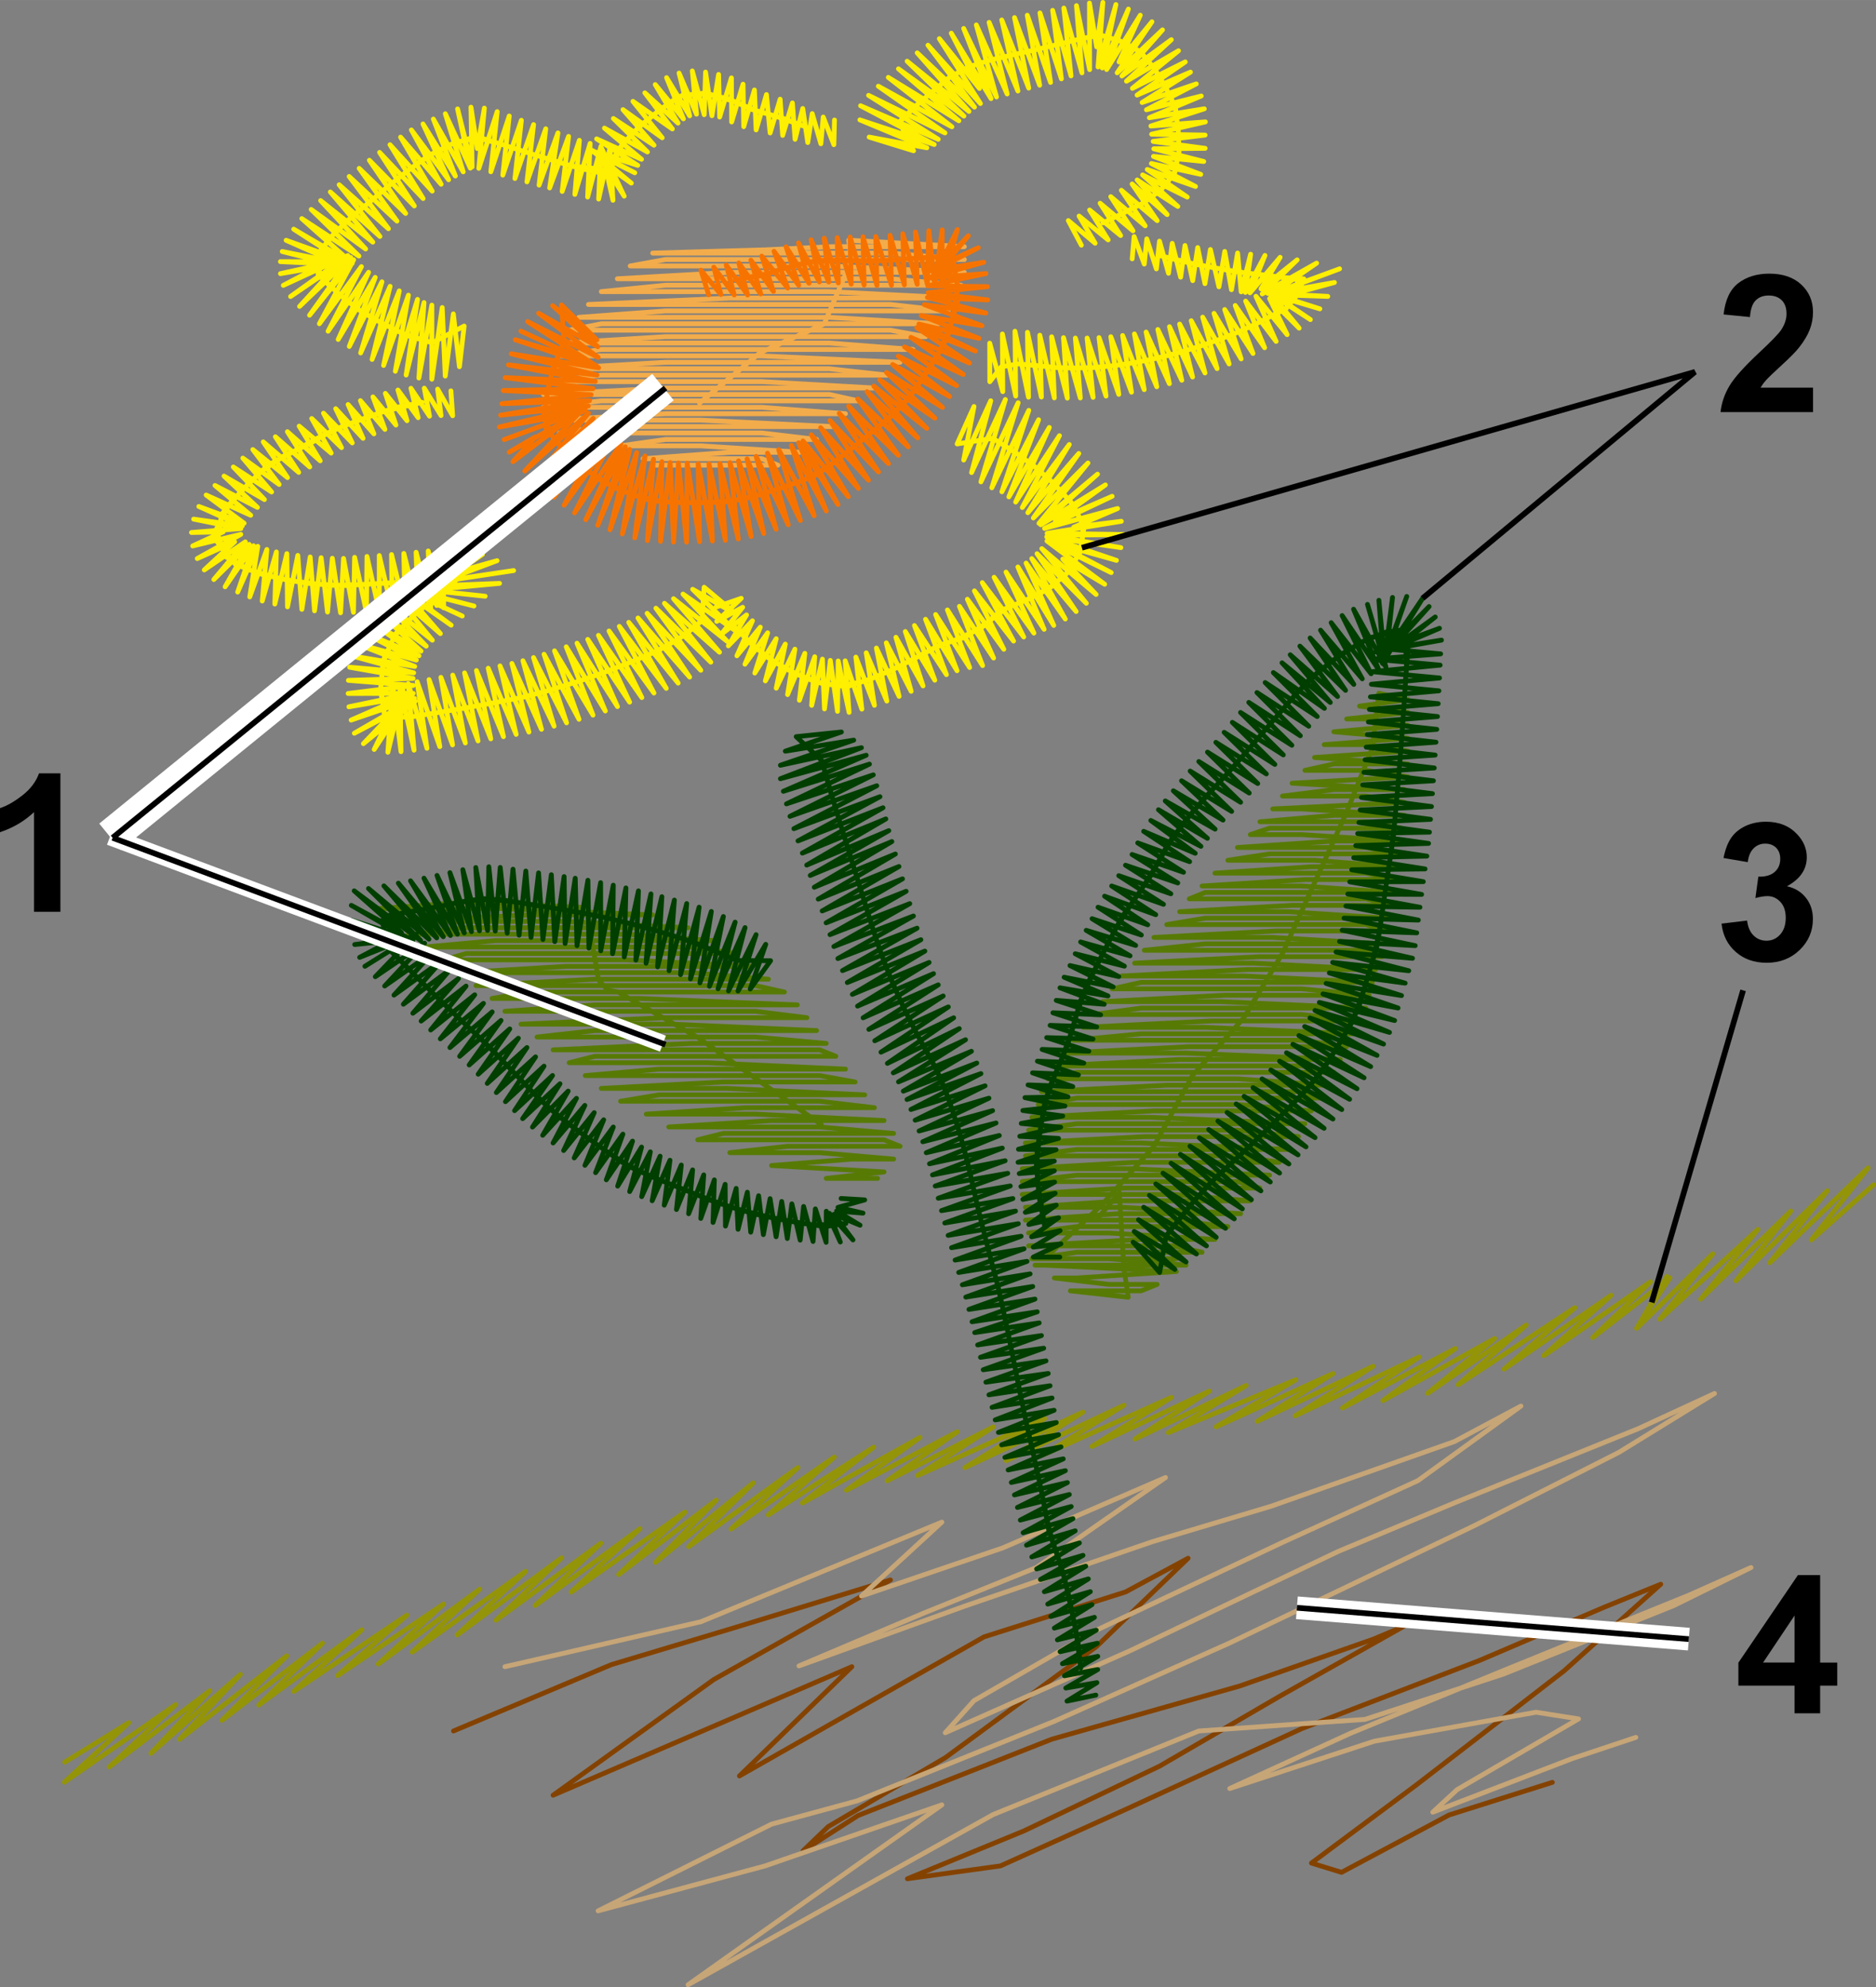 <?xml version="1.0" encoding="UTF-8"?>
<!DOCTYPE svg PUBLIC "-//W3C//DTD SVG 1.1//EN" "http://www.w3.org/Graphics/SVG/1.1/DTD/svg11.dtd">
<!-- Creator: CorelDRAW X6 -->
<svg xmlns="http://www.w3.org/2000/svg" xml:space="preserve" width="58.389mm" height="61.852mm" version="1.1" style="shape-rendering:geometricPrecision; text-rendering:geometricPrecision; image-rendering:optimizeQuality; fill-rule:evenodd; clip-rule:evenodd"
viewBox="0 0 41005 43436"
 xmlns:xlink="http://www.w3.org/1999/xlink">
 <rect x="0" y="0" width="41005" height="43436" fill="#808080" stroke="none"/>
 <defs>
  <style type="text/css">
   <![CDATA[
    .str7 {stroke:#003F00;stroke-width:105.339;stroke-linecap:round;stroke-linejoin:round}
    .str5 {stroke:#577A05;stroke-width:105.339;stroke-linecap:round;stroke-linejoin:round}
    .str0 {stroke:#844200;stroke-width:105.339;stroke-linecap:round;stroke-linejoin:round}
    .str2 {stroke:#949408;stroke-width:105.339;stroke-linecap:round;stroke-linejoin:round}
    .str1 {stroke:#C6A577;stroke-width:105.339;stroke-linecap:round;stroke-linejoin:round}
    .str3 {stroke:#F3AC4B;stroke-width:105.339;stroke-linecap:round;stroke-linejoin:round}
    .str4 {stroke:#F77300;stroke-width:105.339;stroke-linecap:round;stroke-linejoin:round}
    .str6 {stroke:#FFEF00;stroke-width:105.339;stroke-linecap:round;stroke-linejoin:round}
    .str11 {stroke:black;stroke-width:123.879}
    .str9 {stroke:white;stroke-width:371.637}
    .str8 {stroke:white;stroke-width:495.516}
    .str10 {stroke:white;stroke-width:743.204}
    .fil0 {fill:none}
    .fil1 {fill:black;fill-rule:nonzero}
   ]]>
  </style>
 </defs>
 <g id="Layer_x0020_1">
  <g id="logoexport.svg">
   <g>
    <polyline class="fil0 str0" points="9912,37836 12502,36748 9912,37836 12502,36748 13362,36386 16022,35588 18708,34766 19463,34535 17016,35914 15601,36712 13321,38353 12089,39240 14670,38130 17250,37021 18620,36431 16606,38389 16162,38819 18604,37430 21046,36042 21508,35779 24604,34796 25969,34060 23963,35993 21700,37657 20671,38414 18103,39926 17553,40454 18755,39684 21369,38655 22991,38015 25694,37250 27098,36853 30014,35830 30682,35549 27980,37072 25345,38605 22379,40021 19834,41066 21868,40785 24570,39566 27123,38395 28452,37785 31075,36779 32334,36296 35070,35128 36300,34628 34188,36521 31965,38238 30958,39015 28665,40723 29323,40926 31671,39673 33930,38959 31671,39673 33930,38959 "/>
   </g>
   <g>
    <polyline class="fil0 str1" points="11036,36431 13774,35803 11036,36431 13774,35803 15320,35448 17916,34375 20587,33271 18831,34886 21921,33833 24499,32718 25475,32296 23170,33903 22654,34263 20182,35263 17463,36414 20106,35461 21092,35105 23749,34193 25199,33695 27778,32925 30427,31991 31789,31510 33244,30734 30992,32364 28014,33723 25473,34922 23952,35639 21289,37173 20660,37875 23227,36735 24722,36072 27257,34862 29244,33914 31812,32841 34417,31790 35806,31229 37475,30459 35385,31746 32880,33016 32239,33341 29706,34556 26885,35909 24320,37054 23036,37628 20431,38679 18733,39364 16865,39872 14352,41129 13073,41768 15785,41038 16724,40785 19379,39868 20587,39451 18295,41075 16003,42700 15039,43384 17492,42015 19945,40646 21710,39662 24313,38604 26205,37836 29007,37640 29834,37583 32857,36594 35463,35546 36587,35094 38273,34263 36913,34869 34310,35926 33025,36448 30426,37514 29520,37886 26879,39094 29549,38220 30037,38060 32801,37564 33576,37426 34503,37572 31851,39117 31317,39611 34357,38442 35756,37976 34357,38442 35756,37976 "/>
   </g>
   <g>
    <polyline class="fil0 str2" points="1415,38517 2816,37654 1415,38517 2816,37654 1407,38955 3842,37260 2387,38622 4587,36956 3300,38323 5256,36599 3926,38018 6267,36195 4851,37603 7048,35918 5655,37269 7910,35624 6420,36970 8893,35305 7378,36625 9695,35062 8267,36372 10485,34736 9010,36111 11488,34346 9991,35737 12276,34051 10840,35416 13135,33731 11696,35093 13988,33414 12485,34798 14972,33051 13522,34416 15655,32790 14327,34150 16464,32413 15051,33808 17440,32078 15977,33421 18237,31849 16792,33112 19097,31632 17539,32852 20110,31419 18501,32574 20926,31295 19391,32367 21712,31190 20054,32252 22834,31005 21090,32079 23670,30866 21994,31928 24568,30716 22825,31789 25606,30544 23866,31616 26433,30407 24809,31454 27238,30285 25536,31314 28325,30159 26580,31187 29136,30024 27480,31067 30013,29864 28309,30947 31020,29661 29345,30775 31808,29478 30228,30614 32670,29258 31205,30455 33360,28963 31871,30267 34424,28583 32875,29926 35217,28312 33742,29631 36075,28018 34814,29236 36499,27931 35813,28964 36433,27901 35772,29035 37437,27407 36280,28835 38424,26872 37171,28397 39143,26471 37942,27996 39941,26028 38682,27600 40831,25528 39591,27102 40952,25897 39591,27102 40952,25897 "/>
   </g>
   <g>
    <polyline class="fil0 str3" points="15290,8811 16618,7707 15290,8811 16618,7707 15290,8811 16618,7707 18014,7081 18613,5687 18550,5251 21078,5391 18761,5391 18199,5391 16724,5461 14266,5532 16654,5532 19463,5532 21078,5672 20165,5672 17356,5672 14547,5672 13775,5813 15320,5813 18129,5813 21078,5953 18761,5953 15952,5953 13494,6093 16654,6093 19463,6093 21008,6234 20165,6234 17356,6234 14547,6234 13143,6374 15320,6374 18129,6374 20938,6515 18761,6515 15952,6515 12862,6655 13845,6655 16654,6655 19463,6655 20727,6796 20165,6796 17356,6796 14547,6796 12651,6936 15320,6936 18129,6936 20517,7077 18761,7077 15952,7077 13143,7077 12441,7217 13845,7217 16654,7217 19463,7217 20236,7358 17356,7358 14547,7358 12300,7498 15320,7498 18129,7498 19955,7638 18761,7638 15952,7638 13143,7638 12230,7779 13845,7779 16654,7779 19674,7919 17356,7919 14547,7919 12089,8060 12511,8060 15320,8060 18129,8060 19393,8200 18761,8200 15952,8200 13143,8200 11949,8341 13845,8341 16654,8341 19112,8481 17356,8481 14547,8481 11879,8622 12511,8622 15320,8622 18129,8622 18761,8762 15952,8762 13143,8762 11879,8903 13845,8903 16654,8903 18480,9043 17356,9043 14547,9043 11949,9183 12511,9183 15320,9183 18199,9324 15952,9324 13143,9324 12230,9464 13845,9464 16654,9464 17848,9605 17356,9605 14547,9605 13564,9745 15320,9745 17497,9886 15952,9886 14056,10026 16654,10026 17005,10167 14266,10167 17005,10167 14266,10167 17005,10167 14266,10167 "/>
   </g>
   <g>
    <polyline class="fil0 str4" points="12311,7489 12097,8021 12311,7489 12097,8021 12311,7489 12097,8021 11965,8555 11882,9109 12106,9607 12498,9995 12940,10359 13415,10652 13937,10849 14485,10968 15047,10987 15601,10980 16162,10924 16713,10782 17258,10602 17782,10413 18245,10094 18694,9738 19140,9378 19559,9026 19926,8615 20249,8142 20550,7665 20767,7147 20926,6600 20911,6028 20712,5608 20133,5633 19575,5681 19017,5708 18455,5691 17884,5693 17320,5814 16779,5983 16068,6113 16617,6030 17164,5863 17694,5723 18245,5688 18805,5700 19365,5694 19924,5653 20483,5616 20841,5711 20930,6255 20853,6825 20713,7356 20448,7837 20144,8304 19806,8761 19401,9164 18957,9527 18509,9885 18058,10241 17546,10505 17002,10688 16454,10861 15893,10966 15341,10987 14775,10982 14223,10943 13681,10757 13170,10525 12712,10179 12306,9794 11936,9374 11924,8815 12032,8265 12328,7466 12273,6665 13047,7428 12079,6681 13066,7578 11773,6847 13075,7811 11533,7029 13055,8011 11386,7237 12760,7874 11263,7425 13084,8039 11175,7733 13048,8198 11112,7975 13011,8336 11043,8254 12961,8494 11001,8536 12921,8627 10969,8824 12886,8757 10942,9075 12859,8873 10915,9333 12556,9044 11021,9608 12790,8961 11130,9883 11705,9547 11212,10090 12759,8918 11471,10295 12864,9029 11687,10483 12966,9145 11893,10681 13065,9267 12107,10869 13216,9407 12330,11042 13395,9555 12559,11210 13572,9705 12804,11360 13667,9765 13066,11481 13765,9823 13333,11579 13917,9892 13602,11670 14099,9967 13874,11756 14284,10038 14152,11816 14468,10092 14438,11834 14649,10110 14722,11847 14828,10118 15007,11850 15021,10123 15291,11840 15260,10136 15572,11826 15497,10138 15855,11810 15736,10132 16137,11781 15956,10111 16418,11727 16143,10073 16695,11661 16329,10031 16964,11568 16528,9975 17229,11470 16775,9905 17495,11376 17021,9829 17796,11273 17297,9737 18061,11168 17457,9678 18316,11028 17551,9637 18542,10854 17732,9503 18763,10675 17937,9348 18983,10495 18141,9191 19202,10314 18344,9035 19420,10133 18548,8877 19636,9951 18749,8720 19852,9767 18951,8561 20060,9571 19100,8439 20257,9363 19228,8300 20434,9140 19377,8142 20601,8905 19512,7967 20756,8666 19633,7784 20909,8428 19772,7582 21056,8185 19909,7374 21192,7935 20038,7161 21320,7672 20086,7082 21400,7397 20135,6897 21463,7119 20204,6659 21546,6842 20271,6500 21588,6555 20286,6398 21582,6265 20279,6246 21550,5979 20272,6078 21503,5732 20262,5929 21383,5415 20480,5880 21166,5152 20396,6095 20927,5017 20592,6207 20594,5024 20430,6205 20302,5043 20268,6205 20010,5072 20048,6214 19733,5109 19767,6226 19455,5142 19485,6234 19142,5170 19168,6238 18863,5175 18888,6229 18581,5180 18605,6209 18300,5194 18324,6184 18015,5206 18114,6164 17729,5241 17910,6162 17453,5309 17683,6191 17182,5393 17458,6235 16918,5493 17219,6296 16650,5598 16906,6369 16412,5687 16629,6425 16149,5748 16342,6448 15874,5794 16049,6447 15602,5841 15757,6437 15320,5904 15490,6444 15320,5904 15490,6444 15320,5904 15490,6444 "/>
   </g>
   <g>
    <polyline class="fil0 str5" points="24013,26606 24466,26067 24013,26606 24466,26067 24013,26606 24466,26067 24565,27708 24660,28355 23396,28215 24941,28215 25292,28074 24239,28074 23045,27934 23536,27934 25713,27793 22834,27653 24941,27653 25713,27513 24239,27513 22834,27513 24098,26319 25222,25055 26065,23510 27188,22246 28031,20841 28733,19296 29435,17751 29997,16347 30138,15153 30770,15293 29716,15434 30770,15574 29435,15715 29857,15715 30770,15855 29154,15995 30770,16136 28944,16276 29857,16276 30770,16417 28733,16557 30770,16698 29154,16698 28522,16838 29857,16838 30770,16979 28242,17119 30699,17259 29154,17259 28031,17400 29857,17400 30699,17540 27820,17681 28452,17681 30699,17821 29154,17821 27539,17962 29857,17962 30629,18102 27750,18102 27329,18243 28452,18243 30629,18383 29154,18383 27048,18524 29857,18524 30629,18664 27750,18664 26837,18804 28733,18804 30559,18945 28663,18945 26556,19085 27048,19085 28593,19085 29857,19085 30489,19226 28522,19226 26275,19366 28452,19366 30489,19507 28382,19507 26345,19507 25994,19647 27048,19647 28312,19647 29857,19647 30419,19788 28242,19788 25784,19928 28171,19928 30348,20069 28031,20069 26345,20069 25503,20209 27961,20209 29857,20209 30278,20349 27890,20349 25222,20490 25643,20490 27820,20490 30208,20630 29154,20630 27750,20630 26345,20630 25011,20771 27680,20771 29857,20771 30208,20911 27539,20911 24800,21052 25643,21052 27399,21052 30067,21192 29154,21192 27258,21192 24520,21333 27188,21333 29997,21473 26977,21473 24941,21473 24309,21614 25643,21614 26907,21614 28452,21614 29927,21754 29154,21754 26767,21754 24098,21894 26697,21894 29857,22035 27750,22035 26626,22035 24941,22035 23888,22175 26556,22175 28452,22175 29716,22316 29154,22316 26486,22316 23677,22456 24239,22456 26345,22456 29576,22597 27750,22597 26275,22597 24941,22597 23466,22737 26135,22737 28452,22737 29435,22878 25994,22878 23255,23018 24239,23018 25924,23018 29295,23158 27750,23158 25784,23158 23045,23299 25713,23299 28452,23299 29154,23439 25643,23439 23536,23439 22904,23580 24239,23580 25573,23580 27048,23580 29014,23720 27750,23720 25503,23720 22764,23861 25432,23861 28452,23861 28874,24001 25362,24001 23536,24001 22694,24142 25292,24142 27048,24142 28663,24282 27750,24282 25222,24282 22553,24423 25152,24423 28522,24563 26345,24563 25081,24563 23536,24563 22483,24703 25011,24703 27048,24703 28382,24844 27750,24844 25011,24844 22413,24984 22834,24984 24941,24984 28171,25125 26345,25125 24871,25125 23536,25125 22413,25265 24871,25265 27048,25265 27961,25406 24800,25406 22343,25546 22834,25546 24730,25546 27750,25687 26345,25687 24660,25687 23536,25687 22343,25827 24590,25827 27048,25827 27539,25968 24590,25968 22343,26108 22834,26108 24520,26108 25643,26108 27329,26248 26345,26248 24520,26248 22413,26389 24520,26389 27118,26529 24449,26529 22413,26670 22834,26670 25643,26670 26837,26810 26345,26810 23536,26810 22483,26951 24239,26951 26556,27091 24941,27091 22483,27232 25643,27232 26275,27372 23536,27372 22553,27513 24239,27513 25924,27653 24941,27653 22623,27653 24941,27653 22623,27653 24941,27653 22623,27653 "/>
   </g>
   <g>
    <polyline class="fil0 str5" points="17953,24583 16598,23631 17953,24583 16598,23631 17953,24583 16598,23631 15271,22688 13720,21806 13506,21680 13285,21643 13084,21423 12808,19838 10193,19717 8297,19858 10896,19858 14267,19998 11598,19998 8578,20139 9491,20139 12300,20139 15039,20279 13002,20279 10193,20279 8929,20420 10896,20420 13705,20420 15601,20560 14407,20560 10825,20560 9280,20700 11177,20700 15109,20700 16092,20841 13002,20841 11598,20841 10193,20841 9702,20981 11949,20981 13705,20981 16444,21122 14407,21122 12370,21122 10053,21262 12651,21262 15109,21262 16795,21403 15811,21403 13002,21403 10404,21543 10896,21543 13283,21543 16514,21543 17146,21684 13634,21684 11598,21684 10755,21824 12300,21824 13986,21824 17427,21965 15811,21965 14196,21965 13002,21965 11036,22105 14407,22105 16514,22105 17637,22245 17216,22245 14547,22245 11387,22386 12300,22386 14688,22386 17848,22526 14899,22526 13002,22526 11738,22667 13705,22667 14969,22667 16514,22667 18059,22807 17216,22807 15109,22807 12090,22948 15250,22948 17918,22948 18269,23088 15320,23088 13002,23088 12441,23229 13705,23229 15460,23229 18480,23369 17216,23369 15531,23369 14407,23369 12792,23510 15671,23510 17918,23510 18691,23650 15811,23650 13143,23790 13705,23790 15882,23790 18901,23931 17216,23931 16022,23931 14407,23931 13564,24071 16163,24071 17918,24071 19112,24212 18621,24212 16303,24212 14126,24352 16514,24352 19323,24493 16865,24493 14618,24633 15109,24633 17918,24633 19533,24774 18621,24774 15811,24774 15250,24914 16514,24914 19323,24914 19674,25055 17216,25055 15952,25195 17918,25195 19533,25335 18621,25335 16865,25476 19323,25616 18059,25757 19182,25757 18059,25757 19182,25757 18059,25757 19182,25757 "/>
   </g>
   <g>
    <polyline class="fil0 str6" points="22296,7957 22678,7993 23085,8033 23490,8044 23896,8033 24301,7998 24702,7942 25102,7869 25499,7778 25894,7670 26283,7549 26670,7413 27042,7267 27405,7104 27759,6921 28114,6744 28389,6118 27999,6060 27596,6005 27209,5965 26811,5901 26433,5834 26056,5758 25378,5593 25752,5688 26125,5773 26500,5846 26880,5913 27258,5969 27651,6012 28034,6065 28500,6096 28350,6455 28100,6753 27730,6937 27374,7119 27011,7280 26639,7425 26252,7560 25861,7680 25465,7786 25069,7876 24668,7948 24267,8002 23862,8035 23456,8044 23049,8031 22646,7989 22261,7954 21886,8017 21635,8343 21633,7501 21918,8560 21910,7300 22201,8656 22185,7240 22481,8681 22458,7263 22762,8678 22728,7327 23045,8696 22987,7361 23330,8702 23246,7380 23613,8698 23505,7389 23893,8685 23762,7389 24175,8657 24022,7379 24454,8620 24280,7360 24732,8572 24538,7333 25010,8516 24796,7299 25284,8453 25051,7258 25560,8386 25308,7202 25831,8311 25562,7141 26067,8240 25784,7083 26338,8152 26038,7010 26603,8057 26288,6932 26866,7955 26536,6849 27129,7844 26769,6766 27388,7726 26999,6677 27642,7600 27227,6581 27893,7462 27452,6476 28134,7314 27751,6526 28397,7172 27743,6373 28642,6985 27723,6390 28849,6750 27707,6410 29022,6478 28159,6449 29168,6174 27801,6418 29280,5876 27782,6437 28778,5751 27589,6423 28353,5680 27563,6314 27981,5624 27322,6400 27649,5583 27221,6391 27336,5556 27129,6379 27051,5530 26917,6332 26770,5496 26643,6269 26457,5454 26337,6200 26179,5411 26070,6134 25901,5366 25806,6058 25622,5319 25541,5973 25344,5271 25276,5877 25066,5221 25011,5772 24789,5171 24747,5657 "/>
   </g>
   <g>
    <polyline class="fil0 str6" points="21727,9598 22198,9893 21727,9598 22198,9893 21727,9598 22198,9893 22656,10230 23063,10598 23443,11017 23695,11518 23612,12068 23318,12532 22897,12886 22384,13135 21873,13347 21455,13719 20952,13961 20427,14156 19925,14429 19421,14678 18899,14889 18343,15000 17803,14895 17287,14676 16811,14391 16388,14045 16088,13730 16483,14133 16947,14481 17434,14745 17971,14942 18517,15008 19055,14832 19571,14608 20069,14350 20556,14097 21088,13930 21550,13627 21992,13296 22505,13086 22986,12820 23395,12456 23647,11972 23677,11455 23403,10966 23023,10559 22610,10192 22141,9855 21697,9581 20921,9703 21289,8885 21064,10055 21655,8760 21236,10329 21975,8733 21441,10532 22254,8803 21679,10662 22487,8969 21899,10749 22701,9175 22052,10860 22935,9343 22200,10974 23157,9523 22345,11093 23372,9716 22466,11206 23580,9912 22587,11321 23780,10120 22710,11439 23989,10364 22750,11470 24162,10599 23069,11386 24309,10848 22832,11549 24428,11115 23469,11524 24510,11394 22888,11657 24551,11683 22909,11704 24500,11970 22879,11734 24403,12248 23068,11873 24288,12515 22885,11825 24146,12770 23230,12219 23958,12993 22772,11992 23745,13186 22667,12102 23522,13366 22553,12210 23285,13530 22428,12308 23033,13670 22249,12393 22822,13755 21989,12505 22599,13838 21729,12618 22377,13923 21470,12735 22154,14012 21299,12915 21941,14191 21145,13098 21718,14383 20971,13253 21478,14548 20709,13332 21194,14590 20451,13432 20919,14660 20230,13536 20687,14746 19988,13673 20433,14867 19788,13804 20176,14992 19583,13930 19916,15110 19372,14051 19652,15221 19156,14165 19384,15324 18934,14269 19113,15417 18707,14363 18838,15500 18474,14444 18559,15571 18321,14447 18306,15548 18149,14435 18021,15495 17977,14407 17741,15418 17808,14355 17473,15306 17592,14281 17215,15182 17375,14189 16967,15042 17165,14079 16729,14883 16966,13961 16498,14711 16779,13832 16283,14518 16619,13708 16107,14334 16447,13569 15920,14116 16318,13441 15760,13868 16233,13274 15666,13582 16202,13078 15648,13269 16202,13078 15648,13269 16202,13078 15648,13269 "/>
   </g>
   <g>
    <polyline class="fil0 str6" points="15318,13588 14828,13972 15318,13588 14828,13972 15318,13588 14828,13972 14298,14260 13731,14495 13140,14722 12546,14924 11950,15104 11340,15258 10737,15372 10134,15481 9530,15582 8929,15679 8405,15652 8321,15037 8385,14416 8645,13854 9087,13410 9570,13025 9999,12639 9388,12676 8770,12725 8154,12762 7542,12799 6917,12767 6300,12683 5706,12549 5144,12334 4752,11849 4843,11243 5240,10771 5671,10337 6178,9978 6742,9713 7268,9407 7835,9188 8411,8986 9229,8794 8636,8911 8060,9107 7487,9319 6939,9578 6400,9878 5863,10164 5418,10585 5005,11031 4720,11582 4930,12168 5470,12462 6074,12638 6689,12746 7311,12795 7947,12773 8565,12739 9182,12694 10005,12650 9535,13053 9044,13448 8622,13900 8373,14468 8320,15092 8417,15695 9045,15660 9663,15560 10268,15457 10871,15347 11474,15232 12076,15068 12670,14884 13266,14675 13855,14444 14413,14205 14956,13886 15343,13565 15391,12836 16101,13432 15140,12881 16048,13767 14929,12985 15895,14019 14722,13086 15727,14256 14524,13187 15537,14473 14337,13294 15318,14650 14144,13406 15074,14799 13945,13508 14823,14931 13743,13603 14563,15046 13537,13691 14294,15148 13312,13792 14029,15247 13081,13888 13762,15347 12847,13976 13496,15444 12612,14059 13231,15540 12377,14138 12962,15631 12121,14226 12656,15722 11892,14301 12384,15799 11662,14373 12111,15872 11430,14442 11836,15941 11189,14502 11561,16001 10929,14555 11282,16052 10671,14606 11005,16102 10414,14657 10728,16149 10155,14708 10449,16195 9896,14757 10171,16239 9637,14806 9892,16281 9378,14855 9613,16320 9118,14902 9333,16356 8923,14943 9050,16397 8742,14975 8765,16430 8583,14987 8478,16443 8807,15086 8179,16381 8952,15197 7943,16255 9076,15327 7745,16027 9060,15266 7675,15739 8787,15252 7626,15449 9031,15156 7609,15158 9031,14982 7615,14871 9029,14829 7642,14584 9042,14707 7682,14334 9065,14567 7760,14058 9100,14427 7873,13792 9158,14334 8031,13548 9203,14231 8202,13315 9316,14123 8379,13136 9450,13993 8590,12945 9626,13849 8856,12958 9862,13665 8735,12824 10104,13465 8737,12829 10360,13246 8743,12834 10605,13032 9352,12899 10919,12751 8766,12835 11227,12471 8776,12843 10865,12255 8986,12958 10545,12119 9168,13057 10210,12013 9363,13156 9925,11973 9546,13233 9685,12001 9698,13286 9360,12043 9416,13310 9095,12071 9137,13329 8827,12097 8855,13344 8558,12121 8573,13357 8290,12143 8290,13368 8021,12163 8009,13377 7751,12182 7726,13384 7509,12206 7444,13394 7264,12202 7159,13378 7019,12190 6875,13351 6780,12174 6598,13319 6509,12140 6284,13264 6270,12101 6007,13203 6041,12064 5732,13137 5833,12011 5459,13047 5634,11941 5195,12941 5541,11929 4920,12826 5447,11899 4674,12667 5362,11844 4465,12457 5128,11842 4311,12209 5263,11680 4212,11933 4878,11625 4185,11639 5264,11553 4233,11347 5295,11496 4346,11070 5336,11437 4506,10820 5480,11262 4699,10611 5627,11090 4897,10406 5780,10919 5100,10207 5937,10753 5308,10013 6102,10589 5526,9826 6285,10439 5754,9658 6530,10325 6019,9546 6770,10206 6282,9436 6999,10072 6539,9314 7239,9903 6814,9148 7465,9784 7071,9031 7700,9681 7338,8933 7936,9581 7608,8842 8173,9483 7878,8757 8414,9385 8152,8675 8654,9290 8423,8598 8897,9195 8698,8525 9140,9129 8982,8487 9388,9096 9274,8485 9640,9083 9566,8505 9894,9087 9856,8543 9894,9087 9856,8543 9894,9087 9856,8543 "/>
   </g>
   <g>
    <polyline class="fil0 str6" points="9419,7485 8884,7329 9419,7485 8884,7329 9419,7485 8884,7329 8374,7077 7893,6806 7466,6474 7049,6105 6886,5682 7192,5221 7592,4825 8011,4471 8443,4106 8886,3751 9342,3419 9847,3160 10369,2994 10897,3134 11424,3302 11954,3465 12476,3626 13338,3720 13567,3208 13933,2806 14368,2444 14829,2111 15378,2037 15926,2161 16438,2393 16975,2546 17613,2771 17078,2572 16537,2423 16020,2208 15493,2053 14931,2072 14470,2363 14026,2723 13636,3117 13183,3791 12634,3668 12087,3505 11556,3343 11029,3176 10495,3009 9957,3108 9446,3362 8993,3669 8546,4022 8112,4385 7685,4743 7280,5131 6940,5556 6953,5996 7368,6390 7797,6741 8288,7032 8800,7290 9452,7490 10145,7127 10042,8015 9909,6861 9732,8220 9666,6722 9439,8288 9439,6669 9156,8262 9268,6613 8877,8197 9126,6544 8641,8114 8927,6452 8384,7988 8727,6358 8133,7856 8527,6258 7883,7715 8349,6159 7635,7572 8201,6063 7392,7419 8057,5951 7171,7239 7900,5828 6981,7076 7730,5678 6766,6890 7667,5627 6548,6697 7400,5766 6351,6481 7603,5586 6193,6237 7076,5773 6130,5981 7624,5725 6129,5718 7629,5789 6169,5497 7633,5862 6254,5252 7478,5690 6420,5009 7699,5756 6597,4778 7845,5596 6802,4578 7992,5441 7008,4384 8149,5292 7220,4195 8305,5168 7413,4038 8491,4999 7632,3857 8677,4832 7851,3680 8866,4665 8074,3503 9056,4501 8297,3331 9249,4339 8524,3163 9447,4177 8756,2997 9642,4027 8992,2840 9806,3929 9246,2709 9953,3847 9472,2602 10125,3756 9734,2486 10281,3675 10002,2381 10319,3648 10294,2342 10432,3246 10587,2363 10466,3679 10868,2439 10728,3754 11131,2535 10990,3828 11396,2629 11255,3902 11663,2723 11518,3975 11929,2815 11783,4046 12195,2905 12014,4107 12428,2981 12288,4184 12664,3067 12565,4249 12899,3135 12844,4306 13137,3195 13085,4351 13333,3235 13398,4377 13139,3220 13643,4287 13190,3568 13799,4002 12936,3284 13875,3776 12900,3287 13940,3614 13041,3035 14022,3481 13212,2800 14152,3321 13408,2590 14295,3173 13617,2396 14474,3011 13835,2215 14696,2818 14095,2029 14820,2690 14322,1848 14938,2597 14570,1697 15075,2531 14843,1597 15224,2495 15132,1550 15392,2507 15422,1575 15561,2529 15707,1627 15730,2558 15987,1702 15992,2666 16241,1840 16256,2768 16490,1966 16527,2839 16753,2067 16833,2906 17052,2168 17107,2959 17320,2250 17378,3044 17546,2371 17656,3115 17753,2483 17942,3142 17994,2558 18226,3162 18240,2623 18226,3162 18240,2623 18226,3162 18240,2623 "/>
   </g>
   <g>
    <polyline class="fil0 str6" points="19674,2649 20019,2311 20388,1995 20769,1680 21194,1454 21655,1310 22137,1198 22620,1091 23104,974 23589,857 24053,763 24508,907 24933,1136 25245,1515 25493,1936 25694,2362 25753,2857 25770,3334 25663,3801 25358,4167 24957,4453 24521,4672 24113,4871 24552,4657 24988,4437 25379,4148 25677,3778 25771,3306 25753,2827 25686,2333 25479,1909 25227,1490 24914,1121 24487,896 24030,762 23560,864 23072,983 22589,1098 22105,1205 21623,1317 21170,1464 20745,1696 20369,2014 19997,2331 19659,2671 19968,3295 18998,2996 20259,3230 18795,2620 20420,3158 18810,2311 20508,3045 18985,2084 20655,2905 19198,1884 20806,2771 19416,1691 20959,2640 19638,1504 21069,2537 19828,1338 21180,2435 20048,1155 21300,2341 20283,988 21430,2262 20532,845 21409,1933 20793,725 21662,2155 21064,622 21781,2119 21340,545 22014,2054 21620,489 22249,1989 21896,436 22486,1925 22175,384 22725,1862 22454,333 22963,1801 22731,283 23200,1723 23008,226 23410,1658 23253,176 23649,1592 23529,123 23817,1521 23813,67 23970,1024 24106,53 24001,1463 24391,99 24093,1485 24664,198 24188,1519 24924,332 24460,1354 25179,475 24419,1591 25410,652 24522,1660 25603,867 24622,1774 25760,1109 24752,1930 25907,1353 24854,2078 26021,1576 24964,2240 26148,1833 25058,2399 26257,2098 25122,2573 26323,2378 25156,2754 26347,2664 25172,2933 26341,2952 25206,3090 26342,3242 25220,3252 26311,3529 25212,3418 26246,3811 25167,3574 26131,4075 25077,3704 25951,4307 24974,3823 25744,4511 24856,3933 25511,4690 24745,4022 25294,4822 24511,4159 25031,4936 24278,4298 24765,5045 24046,4442 24495,5148 23816,4590 24222,5243 23586,4722 23937,5316 23351,4821 23636,5359 23351,4821 23636,5359 23351,4821 23636,5359 "/>
   </g>
   <g>
    <polyline class="fil0 str7" points="17968,16650 18120,17191 17968,16650 18120,17191 17968,16650 18120,17191 18283,17731 18450,18274 18623,18831 18787,19362 18952,19894 19117,20423 19307,20974 19521,21512 19759,22041 20019,22562 20298,23060 20560,23572 20767,24120 20942,24656 21096,25201 21228,25753 21351,26295 21482,26841 21621,27387 21766,27930 21894,28475 22010,29022 22122,29569 22231,30117 22340,30660 22455,31202 22578,31742 22703,32308 22820,32877 22924,33450 23109,33980 23273,34515 23393,35067 23518,35638 23623,36457 23564,35909 23453,35335 23339,34790 23197,34246 23010,33716 22877,33179 22766,32609 22645,32041 22516,31471 22396,30931 22284,30389 22177,29843 22066,29296 21952,28748 21834,28201 21693,27659 21551,27114 21416,26569 21288,26023 21161,25461 21017,24912 20851,24370 20667,23839 20436,23313 20165,22832 19894,22318 19645,21794 19418,21260 19214,20717 19044,20190 18880,19660 18715,19129 18551,18599 18381,18051 18216,17509 17961,16623 17403,16102 18391,16000 17165,16419 18660,16178 17058,16727 18829,16343 17058,17021 18933,16508 17122,17296 19004,16702 17190,17571 19088,16937 17267,17843 19164,17175 17352,18113 19234,17414 17442,18380 19300,17656 17538,18647 19362,17900 17633,18909 19427,18156 17710,19135 19494,18395 17798,19393 19571,18667 17885,19653 19649,18940 17971,19911 19726,19210 18057,20171 19806,19482 18142,20429 19885,19752 18226,20689 19965,20022 18314,20952 20045,20288 18415,21215 20128,20540 18520,21476 20215,20789 18630,21735 20308,21037 18744,21991 20405,21282 18865,22247 20508,21527 18991,22500 20616,21770 19120,22749 20728,22009 19256,22998 20845,22247 19396,23243 20968,22483 19525,23450 21104,22727 19639,23647 21233,22979 19744,23850 21350,23236 19825,24033 21441,23467 19911,24251 21531,23734 20003,24485 21616,24004 20089,24721 21696,24276 20170,24956 21771,24546 20246,25196 21842,24820 20316,25438 21908,25095 20382,25681 21970,25371 20442,25924 22027,25646 20508,26191 22082,25923 20579,26462 22139,26198 20650,26732 22197,26472 20724,27003 22258,26748 20799,27272 22319,27022 20876,27543 22383,27296 20955,27813 22448,27571 21035,28083 22515,27845 21110,28352 22573,28120 21179,28621 22622,28396 21247,28891 22671,28674 21305,29128 22714,28916 21369,29398 22763,29193 21431,29668 22813,29469 21491,29940 22863,29746 21549,30212 22912,30021 21616,30488 22952,30290 21684,30762 22995,30558 21753,31036 23040,30826 21823,31310 23088,31094 21893,31582 23138,31360 21965,31856 23191,31627 22036,32130 23240,31888 22105,32403 23286,32146 22173,32676 23331,32406 22239,32950 23373,32667 22302,33226 23414,32930 22363,33502 23451,33195 22437,33775 23501,33461 22553,34032 23593,33726 22659,34294 23672,33997 22742,34525 23732,34235 22827,34792 23788,34512 22902,35062 23832,34791 22969,35333 23868,35074 23045,35587 23922,35352 23112,35844 23961,35633 23171,36103 23985,35918 23222,36365 23995,36205 23266,36629 23993,36493 23296,36897 23976,36779 23322,37183 23952,37052 23322,37183 23952,37052 23322,37183 23952,37052 "/>
   </g>
   <g>
    <polyline class="fil0 str7" points="25511,26983 25945,26434 25511,26983 25945,26434 25511,26983 25945,26434 26382,25929 26888,25450 27396,24976 27894,24492 28384,23999 28830,23494 29205,22931 29550,22347 29791,21700 29988,21043 30154,20365 30248,19686 30348,19006 30451,18327 30515,17632 30575,16938 30629,16244 30679,15549 30724,14855 30774,14186 30604,13772 29940,13941 29357,14276 28801,14693 28313,15181 27858,15716 27401,16248 26967,16755 26492,17270 26038,17783 25623,18315 25291,18897 24923,19481 24523,20044 24207,20643 23904,21249 23622,21863 23431,22529 23194,23184 22918,23816 22769,24499 22668,25159 22681,25854 22839,26828 22711,26150 22653,25458 22724,24794 22834,24114 23067,23472 23340,22828 23533,22157 23767,21508 24084,20885 24394,20285 24761,19707 25155,19137 25484,18533 25890,17967 26325,17445 26803,16937 27263,16409 27698,15902 28154,15368 28616,14854 29150,14422 29736,14044 30362,13789 30711,13862 30743,14541 30700,15236 30652,15932 30600,16626 30542,17320 30480,18014 30395,18701 30293,19378 30196,20059 30086,20731 29883,21387 29691,22046 29367,22659 29015,23231 28601,23773 28116,24270 27621,24759 27116,25239 26603,25708 26125,26219 25488,27012 25347,27813 24767,27151 25680,27747 24791,26917 25924,27584 24885,26661 26151,27410 24998,26388 26370,27232 25123,26128 26583,27044 25263,25878 26786,26848 25420,25643 26978,26642 25597,25426 27155,26423 25800,25232 27352,26223 26009,25053 27560,26030 26215,24871 27765,25836 26418,24689 27969,25640 26620,24504 28172,25442 26821,24317 28372,25243 27020,24130 28546,25068 27193,23965 28744,24866 27389,23774 28941,24662 27585,23582 29135,24459 27777,23389 29328,24253 27968,23195 29500,24028 28120,23012 29661,23797 28259,22827 29815,23558 28391,22635 29959,23314 28516,22438 30099,23068 28633,22251 30241,22821 28743,22086 30371,22566 28838,21911 30483,22306 28917,21725 30558,22033 28986,21495 30634,21761 29056,21266 30713,21489 29128,21036 30792,21218 29202,20808 30874,20946 29278,20578 30933,20670 29337,20332 30967,20390 29377,20068 31001,20111 29418,19804 31037,19831 29459,19541 31073,19550 29502,19275 31110,19271 29545,19011 31148,18993 29589,18748 31188,18713 29633,18483 31225,18435 29676,18219 31245,18189 29702,17978 31268,17909 29730,17705 31289,17629 29758,17431 31310,17347 29785,17155 31331,17066 29812,16881 31350,16786 29837,16607 31369,16504 29862,16331 31387,16223 29886,16056 31404,15942 29910,15781 31420,15662 29932,15507 31436,15381 29954,15232 31451,15100 29975,14956 31465,14819 29996,14681 31478,14538 30016,14406 31489,14292 30299,14184 31507,13992 30062,14250 31464,13733 30590,14108 31371,13486 30129,14385 31236,13258 30170,14444 31095,13077 30217,14499 30748,13037 30302,14310 30437,13059 30250,14526 30139,13121 30276,14548 29890,13211 30293,14579 29586,13316 30135,14636 29336,13455 29969,14727 29096,13610 29776,14837 28864,13774 29591,14959 28636,13945 29411,15090 28413,14123 29236,15225 28201,14312 29077,15354 28022,14488 28948,15483 27833,14701 28791,15662 27653,14919 28606,15873 27474,15137 28422,16082 27296,15353 28237,16290 27115,15573 28050,16500 26936,15789 27865,16708 26757,16007 27679,16916 26576,16226 27491,17126 26393,16440 27305,17334 26203,16645 27117,17536 26014,16854 26921,17736 25826,17066 26732,17925 25646,17285 26559,18123 25470,17507 26391,18324 25321,17699 26249,18499 25154,17934 26125,18651 24998,18171 26002,18834 24868,18424 25869,19066 24744,18677 25743,19299 24601,18912 25592,19536 24453,19140 25431,19766 24299,19366 25262,19993 24143,19589 25087,20214 24001,19830 24947,20438 23870,20081 24823,20665 23742,20335 24700,20892 23620,20589 24577,21118 23502,20847 24454,21346 23387,21105 24332,21572 23259,21360 24217,21769 23169,21592 24135,21951 23087,21866 24057,22181 23014,22137 23972,22446 22953,22412 23891,22712 22878,22680 23800,22977 22778,22938 23690,23237 22675,23195 23572,23495 22569,23450 23448,23750 22471,23714 23344,23975 22403,23992 23278,24175 22357,24273 23230,24393 22322,24556 23184,24638 22290,24837 23136,24883 22261,25120 23084,25131 22252,25405 23046,25379 22278,25652 23046,25591 22315,25936 23052,25838 22357,26216 23064,26083 22411,26499 23087,26341 22488,26765 23137,26618 22549,27034 23171,26899 22585,27259 23189,27188 22587,27477 23165,27478 22587,27477 23165,27478 22587,27477 23165,27478 "/>
   </g>
   <g>
    <polyline class="fil0 str7" points="16078,20982 15496,20733 16078,20982 15496,20733 16078,20982 15496,20733 14914,20514 14294,20327 13699,20168 13100,20029 12463,19909 11824,19805 11216,19708 10584,19643 9964,19738 9360,19859 8724,19972 8353,20118 8484,20730 8936,21182 9376,21623 9821,22057 10272,22485 10723,22909 11157,23365 11590,23818 12053,24263 12545,24654 13067,25033 13594,25403 14162,25688 14738,25917 15311,26147 15910,26367 16527,26542 17158,26673 17797,26780 18489,26743 18035,26810 17426,26722 16792,26600 16170,26446 15560,26247 14962,26004 14386,25778 13819,25528 13288,25190 12765,24815 12256,24431 11784,24019 11348,23565 10915,23111 10473,22672 10021,22248 9573,21817 9130,21378 8694,20933 8360,20415 8454,20016 9067,19913 9693,19794 10295,19672 10912,19660 11520,19756 12127,19854 12765,19962 13367,20088 13964,20236 14557,20404 15173,20598 16109,20995 16843,20999 16398,21618 16737,20641 16131,21662 16526,20430 15923,21660 16285,20275 15695,21613 16068,20156 15507,21558 15811,20033 15298,21483 15548,19923 15092,21397 15281,19829 14875,21304 15010,19750 14624,21217 14740,19674 14374,21134 14467,19600 14121,21054 14228,19539 13899,20987 13955,19472 13645,20915 13681,19408 13389,20846 13405,19348 13131,20782 13128,19293 12872,20723 12850,19241 12612,20670 12573,19196 12352,20622 12330,19160 12126,20582 12051,19119 11867,20535 11772,19079 11607,20489 11493,19039 11346,20442 11213,18999 11086,20396 10934,18960 10825,20350 10685,18945 10656,20338 10399,18962 10480,20345 10116,19010 10305,20364 9834,19074 10148,20392 9552,19135 9998,20420 9267,19195 9846,20448 8973,19253 9689,20475 8707,19304 9546,20500 8391,19363 9375,20528 8054,19421 9194,20557 7742,19472 8773,20384 7679,19789 9020,20565 7673,20111 9028,20540 7697,20383 9035,20516 7753,20645 8580,20545 7861,20926 9046,20452 7976,21121 9097,20421 8203,21349 9280,20616 8408,21552 9465,20812 8611,21751 9649,21005 8817,21950 9835,21197 9024,22147 10022,21388 9205,22318 10187,21554 9414,22513 10376,21744 9624,22707 10567,21932 9834,22898 10758,22118 10047,23089 10951,22305 10255,23278 11142,22490 10452,23480 11330,22693 10650,23681 11518,22897 10849,23881 11706,23101 11048,24080 11891,23304 11247,24277 12077,23508 11424,24451 12240,23689 11639,24636 12419,23849 11862,24815 12600,24007 12089,24983 12783,24162 12320,25148 12988,24320 12551,25310 13195,24477 12785,25472 13405,24634 13018,25632 13615,24790 13253,25788 13826,24943 13501,25926 14023,25073 13763,26045 14214,25177 14026,26156 14428,25272 14255,26246 14644,25361 14519,26343 14891,25465 14786,26438 15139,25572 15052,26530 15382,25681 15317,26632 15614,25790 15585,26720 15850,25887 15857,26799 16091,25976 16132,26870 16335,26059 16409,26933 16582,26136 16685,26986 16832,26200 16964,27033 17086,26262 17209,27071 17308,26314 17490,27107 17565,26371 17771,27136 17822,26424 18057,27155 18061,26475 18367,27148 18128,26520 18644,27102 18227,26543 18799,26781 18285,26471 18863,26516 18316,26391 18901,26227 18384,26196 18901,26227 18384,26196 18901,26227 18384,26196 "/>
   </g>
  </g>
  <line class="fil0 str8" x1="28347" y1="35143" x2="36914" y2= "35828" />
  <line class="fil0 str9" x1="14490" y1="22812" x2="2404" y2= "18290" />
  <line class="fil0 str10" x1="14491" y1="8460" x2="2404" y2= "18290" />
  <polyline class="fil0 str11" points="31095,13077 37047,8129 23647,11972 "/>
  <line class="fil0 str11" x1="36102" y1="28468" x2="38100" y2= "21647" />
  <line class="fil0 str11" x1="28347" y1="35143" x2="36914" y2= "35828" />
  <line class="fil0 str11" x1="14546" y1="22833" x2="2461" y2= "18312" />
  <line class="fil0 str11" x1="14547" y1="8481" x2="2461" y2= "18312" />
  <path class="fil1" d="M1320 19930l-576 0 0 -2179c-210,198 -458,344 -744,439l0 -526c151,-49 314,-142 490,-280 177,-137 297,-298 363,-481l467 0 0 3027z"/>
  <path class="fil1" d="M39629 8473l0 534 -2022 0c22,-203 88,-395 197,-577 109,-181 326,-422 648,-723 260,-242 419,-407 478,-493 79,-119 119,-237 119,-354 0,-129 -34,-228 -104,-297 -69,-69 -164,-104 -285,-104 -121,0 -216,36 -287,109 -71,72 -111,193 -123,362l-576 -57c34,-318 142,-547 322,-685 181,-138 406,-207 677,-207 297,0 530,81 701,241 170,160 254,360 254,599 0,136 -25,265 -73,388 -48,123 -125,251 -231,385 -69,90 -196,218 -378,385 -183,167 -298,278 -347,334 -49,55 -88,109 -118,160l1148 0z"/>
  <path class="fil1" d="M37628 20189l559 -68c18,143 65,252 143,328 78,76 172,113 282,113 118,0 218,-46 299,-136 81,-90 121,-212 121,-366 0,-145 -38,-261 -116,-345 -78,-85 -172,-128 -284,-128 -74,0 -161,15 -263,43l64 -468c156,4 274,-30 356,-102 82,-71 123,-167 123,-287 0,-102 -30,-182 -90,-243 -60,-60 -140,-90 -240,-90 -99,0 -183,34 -252,103 -70,69 -112,169 -128,301l-530 -90c37,-184 92,-330 167,-440 74,-109 179,-195 312,-259 133,-62 283,-94 448,-94 283,0 510,90 681,272 141,149 212,317 212,504 0,265 -144,477 -434,635 172,37 310,120 413,249 103,129 155,284 155,467 0,264 -97,490 -289,676 -193,186 -432,280 -720,280 -272,0 -497,-78 -676,-236 -179,-157 -283,-362 -312,-617z"/>
  <path class="fil1" d="M39225 37450l0 -605 -1228 0 0 -502 1302 -1915 485 0 0 1913 374 0 0 504 -374 0 0 605 -559 0zm0 -1110l0 -1028 -688 1028 688 0z"/>
 </g>
</svg>
